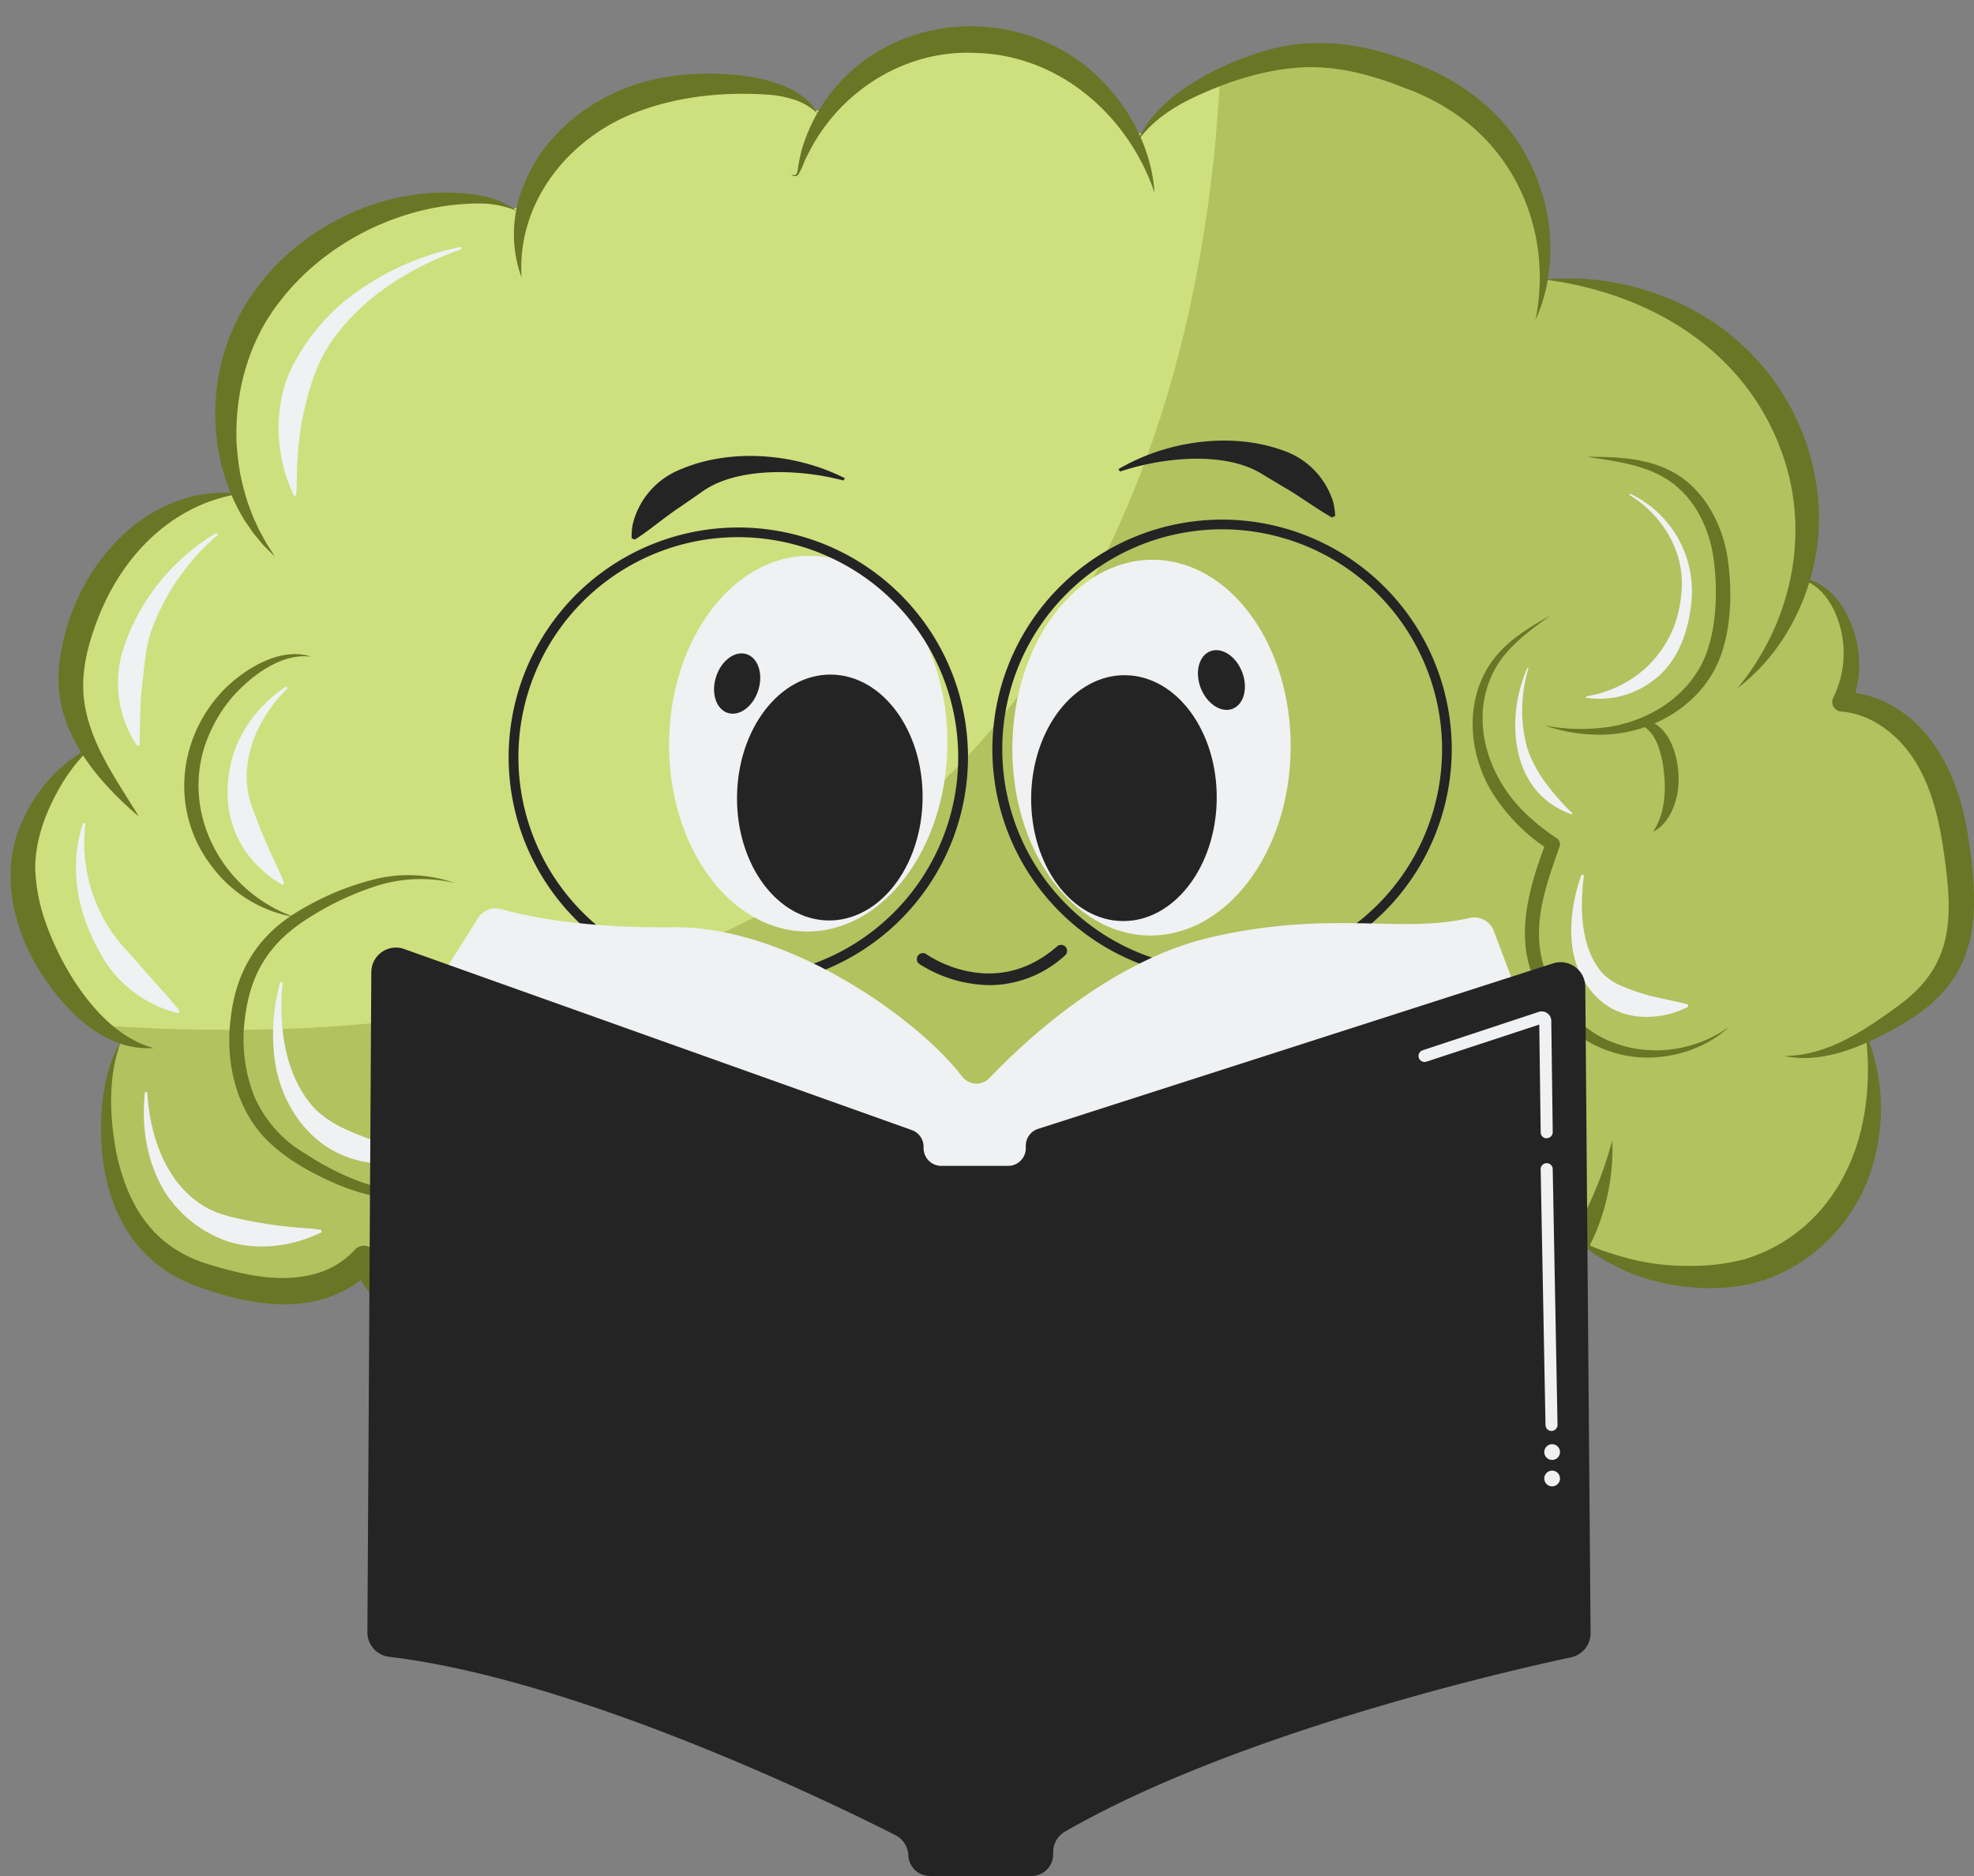 <?xml version="1.0" encoding="UTF-8" standalone="no"?><svg xmlns="http://www.w3.org/2000/svg" xmlns:xlink="http://www.w3.org/1999/xlink" fill="#000000" height="477.8" preserveAspectRatio="xMidYMid meet" version="1" viewBox="-2.7 -6.7 502.7 477.8" width="502.7" zoomAndPan="magnify"><rect x="-2.7" y="-6.7" width="502.7" height="477.8" fill="#808080" stroke="none"/><g data-name="Layer 2"><g data-name="Layer 2"><g id="change1_1"><path d="M496,212.37c-1.15-9-3-18.2-7.65-26s-12.8-14-21.89-14.36a26.58,26.58,0,0,0-.88-23.58c-2.09-3.78-5.57-7.22-9.78-7.77a58.17,58.17,0,0,0,1.52-19.18A61.27,61.27,0,0,0,432.1,77.82,68.08,68.08,0,0,0,423,72.39a75.15,75.15,0,0,0-32.56-7.9,49.21,49.21,0,0,0-23.23-46.67,69.56,69.56,0,0,0-11.85-5.64,67.23,67.23,0,0,0-20.67-4.81c-10.92-.5-21.73,2.87-31.46,7.87-5.75,3-11.41,6.71-15,12l-2.73.11A49.17,49.17,0,0,0,267.74,9.54a47.25,47.25,0,0,0-40.18-3.06,45.13,45.13,0,0,0-19.49,15l-3.17-.05c-3.67-4.29-9.8-5.74-15.49-6.32-13.18-1.36-27,.4-38.48,7-9,5.13-16.3,13.44-19.63,23.1L128,46.5c-4.83-2.47-10.53-2.9-16-2.59C91,45.1,70.51,57.27,60.78,76a55,55,0,0,0-2.84,43.12c-9.2.12-18.15,4.08-25,10.19a54.59,54.59,0,0,0-14.84,23.1c-2,5.68-3.17,11.72-2.56,17.7A37,37,0,0,0,20,183.93C10.75,190.24,3,204,3.13,215.08c.13,11.32,5,22.21,11.9,31.17a40.6,40.6,0,0,0,12.73,11.32l.31.87c-4.12,8.28-4.38,20.61-2.8,29.69,1.63,9.31,5.66,18.61,13.12,24.42,4.55,3.55,10.09,5.58,15.65,7.13,6.18,1.72,12.62,2.91,19,2.28s12.76-3.24,17-8.09c2.65,6.6,8.22,11.75,14.56,15s13.46,4.64,20.53,5.38c6.5.67,13.23.77,19.4-1.37,5.69-2,10.88-6.09,13.05-11.65l1.58.25a69.69,69.69,0,0,0,22.92,16.29c19.31,8.44,47.69,5.09,62.44-4.2l2.11.15c5.45,6.45,12.57,10.77,26.37,13a72.56,72.56,0,0,0,16.31,1.08c18.06-1.13,36.37-7.75,48.56-21.13l-1.62-.07,1.51-.76a56,56,0,0,0,24,4,66.51,66.51,0,0,0,14.46-2.53,36.49,36.49,0,0,0,10-4.21c2.71-1.75,6.22-4,8.33-6.47a50.44,50.44,0,0,0,4.07-5.45l3.86.07a34,34,0,0,0,3.81,1.93,59.39,59.39,0,0,0,11.32,3.89,60.12,60.12,0,0,0,21.64.7c13-2.08,24.28-11.32,30.12-23.09,5.72-11.53,6.45-25.18,3.28-37.66,1.6-.86,3.18-1.76,4.72-2.69,5.9-3.58,11.77-7.72,15.31-13.65C497.6,232.35,497.19,222,496,212.37Zm-41.28-67.78h0s0-.08,0-.12ZM391.27,66.26l-.94-.41c.05-.42.1-.85.14-1.28ZM22.38,187.91,22,190.29l-.93-4.47C21.5,186.52,21.93,187.22,22.38,187.91Z" fill="#cedf7e"/></g><g id="change2_1"><path d="M472.61,257c1.6-.86,3.18-1.76,4.72-2.69,5.9-3.58,11.77-7.72,15.31-13.65,5-8.32,4.55-18.7,3.33-28.3-1.15-9-3-18.2-7.65-26s-12.8-14-21.89-14.36a26.58,26.58,0,0,0-.88-23.58c-2.09-3.78-5.57-7.22-9.78-7.77a58.17,58.17,0,0,0,1.52-19.18A61.27,61.27,0,0,0,432.1,77.82,68.08,68.08,0,0,0,423,72.39a75.15,75.15,0,0,0-32.56-7.9,49.21,49.21,0,0,0-23.23-46.67,69.56,69.56,0,0,0-11.85-5.64,67.23,67.23,0,0,0-20.67-4.81C325.53,7,316.42,9.28,308,13c-5,96.32-48.33,257.66-285,241.45a31,31,0,0,0,4.75,3.11l.31.87c-4.12,8.28-4.38,20.61-2.8,29.69,1.63,9.31,5.66,18.61,13.12,24.42,4.55,3.55,10.09,5.58,15.65,7.13,6.18,1.72,12.62,2.91,19,2.28s12.76-3.24,17-8.09c2.65,6.6,8.22,11.75,14.56,15s13.46,4.64,20.53,5.38c6.5.67,13.23.77,19.4-1.37,5.69-2,10.88-6.09,13.05-11.65l1.58.25a69.69,69.69,0,0,0,22.92,16.29c19.31,8.44,47.69,5.09,62.44-4.2l2.11.15c5.45,6.45,12.57,10.77,26.37,13a72.56,72.56,0,0,0,16.31,1.08c18.06-1.13,36.37-7.75,48.56-21.13l-1.62-.07,1.51-.76a56,56,0,0,0,24,4,66.51,66.51,0,0,0,14.46-2.53,36.49,36.49,0,0,0,10-4.21c2.71-1.75,6.22-4,8.33-6.47a50.44,50.44,0,0,0,4.07-5.45l3.86.07a34,34,0,0,0,3.81,1.93,59.39,59.39,0,0,0,11.32,3.89,60.12,60.12,0,0,0,21.64.7c13-2.08,24.28-11.32,30.12-23.09C475.05,283.14,475.78,269.49,472.61,257ZM390.33,65.85c.05-.42.1-.85.14-1.28l.8,1.69Zm64.36,78.74h0s0-.08,0-.12Z" fill="#b1c25f"/></g><g id="change3_1"><path d="M67.29,135c-.79-.72-1.66-1.62-2.44-2.37-.21-.2-.59-.61-.77-.83-.53-.61-1.69-2.06-2.19-2.64-.6-.83-1.7-2.45-2.29-3.31-8.94-14.53-9.85-33.52-2.86-49.08C67.3,53.12,95.18,38.38,120.57,43.27A22.08,22.08,0,0,1,128.9,47a25.27,25.27,0,0,0-8.6-1.87c-20-.3-40.24,9.62-52.15,25.47C60.39,80.74,57,93.66,57.56,106.38c.17,2,.36,4.44.73,6.41a19.47,19.47,0,0,0,.4,2.13c.38,2,1.08,4.36,1.66,6.3.24.6.92,2.47,1.15,3.08.44,1.16,1.3,2.88,1.79,4,.38.69,1.23,2.21,1.61,2.91.72,1.3,1.6,2.5,2.39,3.8Z" fill="#697626"/></g><g id="change3_2"><path d="M130.13,64a32.35,32.35,0,0,1,.74-24c5.91-14.57,20.39-24.41,35.64-27,10.3-1.89,29.3-1.51,36.94,6.37a13.27,13.27,0,0,1,2,2.81,15.64,15.64,0,0,0-5.58-3.39,28.76,28.76,0,0,0-6.29-1.33c-11.73-.89-23.9.32-34.86,4.67C141.87,28.79,128.87,45,130.13,64Z" fill="#697626"/></g><g id="change3_3"><path d="M198.87,37.46a.61.61,0,0,0,.72.43c.65-.07.77-.76.85-1.32a43.32,43.32,0,0,1,1-5c7.7-26.37,36.92-38.29,61.68-27.77,15.45,6.33,27.08,22.19,28.2,38.56C284.58,22.65,267.16,7.51,246.23,6.8c-18-1.08-34.94,9.43-43,25.44L202.34,34a26.56,26.56,0,0,1-1.7,3.72c-.46.63-1.75.61-1.77-.28Z" fill="#697626"/></g><g id="change3_4"><path d="M287,29.35c4.58-11.48,19.87-19.13,31.17-22.75,13.66-4.27,26.6-2.31,39.65,2.91a57.6,57.6,0,0,1,17.51,10.28c15.51,13.22,21.34,36.67,13,55,3.83-18.87-2.55-38.25-17.18-50.11a56.14,56.14,0,0,0-15.83-8.87c-8.54-3.39-17.52-5.89-26.76-5.33s-18.26,3.45-26.79,7.41c-5.71,2.67-11.19,6.2-14.8,11.48Z" fill="#697626"/></g><g id="change3_5"><path d="M390.43,64.49c18.66-1.85,39,4.88,52.43,18.49,15.06,15,21.57,38,15.24,58.49a58.3,58.3,0,0,1-5.85,13.13,50.55,50.55,0,0,1-12.51,14c13.62-16.44,18.51-38.72,11.79-58.75-9-26.92-33.65-41.9-61.1-45.39Z" fill="#697626"/></g><g id="change3_6"><path d="M454.79,140.6c5.11-.35,9.53,3.55,12,7.7a27.58,27.58,0,0,1,3.4,19.75,28.76,28.76,0,0,1-1.53,5l-2.17-3.52a24.88,24.88,0,0,1,9,1.76c14.43,5.74,21,21,23.05,35.41A98.83,98.83,0,0,1,500,223.66c-.3,17.64-9,26.17-24.06,33.62-7.39,3.73-16,6.73-24.29,4.94,11,0,20.51-6.54,29.06-12.77,12.38-9,13.94-19.37,12.31-33.69-1.23-10.21-2.87-21-8.7-29.66-4.1-6-10.55-10.94-18-11.58a2.45,2.45,0,0,1-2.17-3.52,25.62,25.62,0,0,0,.53-21.57c-1.82-4.16-5.15-8.18-9.91-8.83Z" fill="#697626"/></g><g id="change3_7"><path d="M398.65,308.69c4.35,2.53,9.22,4,14,5.27a60.42,60.42,0,0,0,14.47,1.73,54.77,54.77,0,0,0,14.16-1.61,41.55,41.55,0,0,0,22.29-15.95c7.11-9.87,9.72-22.27,9.39-34.35-.08-2.53-.31-5-.58-7.56a50.28,50.28,0,0,1,.25,38.35C467,308.39,453.8,319.32,438.78,321a54.63,54.63,0,0,1-27.2-3.88c-4.68-2.16-9.34-4.61-12.93-8.38Z" fill="#697626"/></g><g id="change3_8"><path d="M328.87,321.29c14.21,6.16,29.37,7.53,44.05,3.44a41.68,41.68,0,0,0,11.38-4.39c2.88-1.83,5.69-3.45,8-5.84,8-8.6,12.29-19.19,15.6-30.72.41,11.19-2.6,23.18-9.34,32.59-2.63,4.05-6.75,7-10.63,9.57-4.12,2.7-8.73,4.12-13.36,5.25-15.55,4-33.62.77-45.67-9.9Z" fill="#697626"/></g><g id="change3_9"><path d="M337.85,326.65c-14.05,19.4-42.91,27.68-65.84,23.29-7.26-1.23-14.92-3.67-20.8-8.47s-9.43-11.7-11.82-18.53c3.19,3.61,6.15,7.34,9.52,10.35a34.37,34.37,0,0,0,11.19,6.79,89.05,89.05,0,0,0,26.56,4.56c18.44-.24,36.95-5.66,51.19-18Z" fill="#697626"/></g><g id="change3_10"><path d="M147.43,304.64c9.73,13.34,22.37,24.53,37.71,30.72,10.85,4.09,22.59,4.91,34.28,4,9.48-.88,18.93-2.75,27.41-7.4a41.37,41.37,0,0,1-12.46,7.91c-16.17,6.66-35.09,7.86-51.66,1.79-16.3-6.45-30.09-20.15-35.28-37Z" fill="#697626"/></g><g id="change3_11"><path d="M158.06,319.73c-1.34,7-7.4,12.37-14,14.75s-14,2.47-21,1.9c-10.71-.84-21.89-4-29.72-11.83A28.66,28.66,0,0,1,87,315.1l5.55.93a24.81,24.81,0,0,1-6.34,5.25c-11.49,6.74-25.54,4.26-37.45.05-16.08-5.25-24-18.52-25.47-34.79-.74-9.59,0-19.9,4.94-28.35-3.4,8.83-3.07,18.72-1.46,27.86,2.81,14.22,9.56,25.14,24,29.34,8.32,2.54,17.77,4.69,26.26,2.44a21,21,0,0,0,10.51-6.12,3.27,3.27,0,0,1,5.55.93,23.73,23.73,0,0,0,4.84,7.48c6.64,7.05,16.35,10.05,25.76,11.52,9.71,1.55,20.22,2.16,28.35-4.05a18.3,18.3,0,0,0,6-7.86Z" fill="#697626"/></g><g id="change3_12"><path d="M36.55,260.18C23.37,261.23,12.8,249.63,6.6,239.24,0,227.82-2.69,213.67,3.4,201.54A39.2,39.2,0,0,1,17.84,185a25,25,0,0,1,2.77-1.42,42.59,42.59,0,0,0-7.54,9.35c-3.89,6.46-6.83,14.09-6.8,21.54a45.6,45.6,0,0,0,1.78,11.09c3.87,12.94,14.47,31.11,28.5,34.67Z" fill="#697626"/></g><g id="change3_13"><path d="M32.72,201.29C22,192.19,11.6,179.87,12.21,165c1-18.81,13.38-38.95,31.91-44.66a33.81,33.81,0,0,1,8.74-1.52,30.63,30.63,0,0,1,5.24.27c-18.18,3-30.88,17.24-36.64,33.84-2.15,6-3.53,12.28-2.76,18.59,1.39,11.1,8.34,20.45,14,29.79Z" fill="#697626"/></g><g id="change3_14"><path d="M76.56,160.55c-7.56-1.05-15.21,4.83-20,10.16a36.55,36.55,0,0,0-5.42,8.38C42,198,52.84,220,72.26,226.84a33.13,33.13,0,0,1-20.57-12.32c-11.15-13.84-9.48-33.28,2.82-45.76,5.3-5.29,14.41-10.83,22.05-8.21Z" fill="#697626"/></g><g id="change3_15"><path d="M113.07,218.17a37.41,37.41,0,0,0-20.34.9,74.39,74.39,0,0,0-18.35,9c-9.09,6.17-13.47,13.91-14.73,24.77A39.86,39.86,0,0,0,62,272.37,31.25,31.25,0,0,0,74.88,287c11.1,7.27,25.3,13,38.34,7.63a23.61,23.61,0,0,0,8.49-5.74c-4.23,5.72-11.27,8.9-18.27,9.62s-14.34-1-20.86-3.86S69.71,288.27,64.64,283c-7.55-8.13-10-19.88-8.56-30.63,1.36-11.6,6.71-20.58,16.72-26.72a70.16,70.16,0,0,1,19.45-8.31,35.7,35.7,0,0,1,20.82.83Z" fill="#697626"/></g><g id="change3_16"><path d="M401.75,109.64c7,0,14.56.25,21,3.58,7.89,4,12.69,12.49,14.3,21,1.68,9.69,1.33,22.67-4,31.15-5.65,9.19-16.36,14.65-27,15a41.76,41.76,0,0,1-15.3-2.29,49.17,49.17,0,0,0,15.15.49c9.67-1.15,19.21-6.48,24.12-15,4.58-7.79,4.89-19.9,3.56-28.72-1.17-7.19-4.56-14.22-10.48-18.6-6.16-4.53-14-5.42-21.41-6.57Z" fill="#697626"/></g><g id="change3_17"><path d="M409.56,177.89a1.42,1.42,0,0,0,1.11.07c1.76-.36,3.29-1.43,5.15-1.42,8.14,1.22,10.26,14,8.23,20.57-.87,3.19-2.72,6.51-5.74,8,3.37-5.31,3.33-11.54,2.43-17.44-.75-3.55-1.81-7.79-5.25-9.58-1.51-.17-3.22.35-4.8.2-.39,0-.9-.07-1.13-.44Z" fill="#697626"/></g><g id="change3_18"><path d="M391.93,150.17c-4.78,3.51-9.82,7.11-13.08,12.11-8.21,13-2.92,29.47,8,39.14a51.17,51.17,0,0,0,6.9,5.36,1.82,1.82,0,0,1,.71,2.12c-3.08,8.78-6.5,18-4.78,27.35a30.63,30.63,0,0,0,13.46,20.05c10.49,6.65,24.6,5.76,34.67-1.62a34.8,34.8,0,0,1-3.43,2.73,31.61,31.61,0,0,1-13.77,5c-14.12,1.74-27.29-6.61-32.61-19.67-5-11.41-1.1-24.13,3.08-35.09l.7,2.11a47.4,47.4,0,0,1-13.4-13c-7.19-10.23-8.58-25.14-.83-35.44,3.76-5,9.11-8.15,14.39-11.18Z" fill="#697626"/></g><g id="change4_1"><path d="M412.36,119a27.45,27.45,0,0,1,15.71,27.24c-.67,7.37-3.16,15.17-9.22,19.93A22.54,22.54,0,0,1,401.2,171v-.36a29.42,29.42,0,0,0,15.25-7.27,29,29,0,0,0,7.41-11.18c.28-1,.65-2.07.88-3.08a36.11,36.11,0,0,0,.85-6.37c.36-9.59-5.21-18.48-13.39-23.42l.16-.33Z" fill="#eff1f2"/></g><g id="change3_19"><path d="M298.51,321.11a20.1,20.1,0,0,0,12.29.48c8.24-2.06,16.07-3.92,20.76-11.5a71.08,71.08,0,0,0,5.59-11.46,33.21,33.21,0,0,1-3.07,12.89c-3.09,6.62-9.3,10.34-16.25,11.8-6.62,1.47-13.73,2.52-19.32-2.21Z" fill="#697626"/></g><g id="change3_20"><path d="M221.93,308.68c-.44-.1-.87-.23-1.3-.34l.26-.48c6.23,2.3,12.6,5.19,19.07,6a27.69,27.69,0,0,0,9.53-.69,33.84,33.84,0,0,0,9.27-3.87c-4.17,5.93-12,8.93-19.16,8.22a28.85,28.85,0,0,1-10.29-3.28,39.64,39.64,0,0,1-8.71-5.9.29.29,0,0,1-.09-.44.25.25,0,0,1,.36,0c.35.27.71.54,1.06.83Z" fill="#697626"/></g><g id="change4_2"><path d="M70.55,168.59c-8,7.7-13.13,19.89-8.89,30.68,1.14,3.07,2.35,6.17,3.66,9.17,1.41,3.28,3.05,6.39,4.36,9.76l-.45.42a27.78,27.78,0,0,1-6-4.52,25.81,25.81,0,0,1-7.4-13.28,30.9,30.9,0,0,1,4.1-22.29,34.73,34.73,0,0,1,10.3-10.43l.36.49Z" fill="#eff1f2"/></g><g id="change4_3"><path d="M69.29,243.51c-1.05,10.82.33,23,7.58,31.48,4,4.44,9.66,6.57,15.11,8.59,4.72,1.58,9.51,2.47,14.35,3.76l0,.61a32.91,32.91,0,0,1-11.15,1.67,26.54,26.54,0,0,1-15.48-4.81c-7.7-5.56-12-14.63-12.7-23.93a50.41,50.41,0,0,1,1.67-17.51l.59.14Z" fill="#eff1f2"/></g><g id="change4_4"><path d="M19.06,203a40.18,40.18,0,0,0,10.17,32c3.13,3.37,6,6.8,9.12,10.25,1.61,1.82,3.24,3.58,4.74,5.57l-.33.52a29.94,29.94,0,0,1-3.64-1.09,31.39,31.39,0,0,1-14.71-11.55c-4-6.42-7.06-13.62-7.62-21.22a35.86,35.86,0,0,1,1.68-14.62l.59.17Z" fill="#eff1f2"/></g><g id="change4_5"><path d="M34.81,271.45c.63,11.56,5.07,24.24,15.82,29.79.84.44,1.77.76,2.64,1.12l2.29.7a112.32,112.32,0,0,0,19.24,3c1.41.09,2.84.21,4.31.45l.11.6c-7.2,3.59-16.17,4.83-24,2.32a31,31,0,0,1-16-12.67c-4.58-7.56-6-16.79-5-25.37l.61.05Z" fill="#eff1f2"/></g><g id="change4_6"><path d="M52.77,129.53A58.17,58.17,0,0,0,35.84,153.9c-1.56,4.6-1.79,9.4-2.37,14.16-.56,4.94-.46,10-.64,15l-.58.18a25.19,25.19,0,0,1-2.06-3.51,29,29,0,0,1-1.85-20,52.67,52.67,0,0,1,11.91-20.85A53.38,53.38,0,0,1,52.43,129l.34.51Z" fill="#eff1f2"/></g><g id="change4_7"><path d="M114.81,56.78c-13,4.56-25.36,12.26-33.23,23.68-4.44,6.59-6.34,14.39-7.75,22.1-.08.82-.36,2.93-.47,3.76s-.12,1.7-.19,2.55c-.33,3.54-.22,7-.42,10.56l-.59.14a41.74,41.74,0,0,1-3.09-9.1c-1.56-7.83-1-16.18,2.48-23.45A53.18,53.18,0,0,1,85.43,69.66a68.85,68.85,0,0,1,29.24-13.48l.14.6Z" fill="#eff1f2"/></g><g id="change4_8"><path d="M386.57,163.45a36.52,36.52,0,0,0-.32,20.46,32.6,32.6,0,0,0,4.68,8.79,60.09,60.09,0,0,0,6.82,7.73l-.16.27a19.82,19.82,0,0,1-4.9-2.43c-9.64-6.26-11.07-19.64-8.2-29.89a31.81,31.81,0,0,1,1.8-5l.28.11Z" fill="#eff1f2"/></g><g id="change4_9"><path d="M400.67,216.2c-1,8.12-1,17.66,4.21,24.36a14,14,0,0,0,5.37,3.84c1.45.56,2.82,1.17,4.34,1.62,4,1.38,8.4,1.94,12.56,3.07l.07.61a23.48,23.48,0,0,1-6.74,2.25c-8.2,1.33-15.15-1.39-19.61-8.55-3.92-6.23-4-13.87-2.64-20.81a41.22,41.22,0,0,1,1.85-6.56l.59.17Z" fill="#eff1f2"/></g><g id="change5_1"><path d="M212.46,115.1c-12.52-6.39-29.15-7.78-42.05-2.18a20.11,20.11,0,0,0-12,14,16.18,16.18,0,0,0-.25,3.48l.84.31c4.1-2.65,7.5-5.66,11.52-8.31l5.24-3.63c5.35-4,13.08-5.29,20.51-5.23a65.61,65.61,0,0,1,15.83,2.13l.4-.62Z" fill="#242424"/></g><g id="change5_2"><path d="M282.12,112.78c12.1-7.15,28.61-9.58,41.83-4.79a20.13,20.13,0,0,1,12.89,13.27,16.76,16.76,0,0,1,.47,3.46l-.82.36c-4.26-2.39-7.84-5.18-12-7.58L319,114.21c-5.59-3.62-13.38-4.47-20.8-3.95a65.89,65.89,0,0,0-15.66,3.12l-.44-.6Z" fill="#242424"/></g><g id="change4_10"><ellipse cx="203.14" cy="182.7" fill="#eff1f2" rx="47.85" ry="35.44" transform="rotate(-89.34 203.128 182.7)"/></g><g id="change4_11"><ellipse cx="290.56" cy="183.71" fill="#eff1f2" rx="47.85" ry="35.44" transform="rotate(-89.34 290.55 183.715)"/></g><g id="change5_3"><ellipse cx="208.64" cy="196.42" fill="#242424" rx="31.31" ry="23.63" transform="rotate(-89.34 208.623 196.423)"/></g><g id="change5_4"><ellipse cx="283.54" cy="196.57" fill="#242424" rx="31.31" ry="23.63" transform="rotate(-89.34 283.528 196.575)"/></g><g id="change5_5"><path d="M249.28,244.19a34.21,34.21,0,0,1-17.85-5.38,1.53,1.53,0,0,1,1.77-2.5h0c.71.49,17.39,12,33.38-2.06a1.53,1.53,0,0,1,2,2.31A28.64,28.64,0,0,1,249.28,244.19Z" fill="#242424"/></g><g id="change5_6"><path d="M303.08,168.52c1.56,4,5.19,6.42,8.1,5.3s4-5.32,2.44-9.37-5.19-6.42-8.1-5.3S301.51,164.47,303.08,168.52Z" fill="#242424"/></g><g id="change5_7"><path d="M190.4,169.08c-1.31,4.14-4.78,6.73-7.75,5.79s-4.33-5.05-3-9.19,4.78-6.73,7.75-5.79S191.71,164.94,190.4,169.08Z" fill="#242424"/></g><g id="change5_8"><path d="M308.54,242.61A58.49,58.49,0,1,1,367,184.13,58.55,58.55,0,0,1,308.54,242.61Zm0-114.51a56,56,0,1,0,56,56A56.09,56.09,0,0,0,308.54,128.1Z" fill="#242424"/></g><g id="change5_9"><path d="M185.32,244.62a58.49,58.49,0,1,1,58.49-58.48A58.55,58.55,0,0,1,185.32,244.62Zm0-114.52a56,56,0,1,0,56,56A56.1,56.1,0,0,0,185.32,130.1Z" fill="#242424"/></g><g id="change4_12"><path d="M111.55,239,119,227.14a5.37,5.37,0,0,1,6-2.31c6.3,1.8,20.59,4.88,43.81,4.62,29.11-.33,62.31,23.31,73.49,38a4.62,4.62,0,0,0,7,.38c8.73-9.18,30.71-29.9,56.39-35.83,30.69-7.08,48.33-.8,65.8-4.92a5.35,5.35,0,0,1,6.23,3.32l4.48,11.85L329.14,299s-76.88,16.1-82.74,16.47-58.2-1.83-64.43-8.06S111.55,239,111.55,239Z" fill="#eff1f2"/></g><g id="change5_10"><path d="M100.26,235,229.5,281.1a4.51,4.51,0,0,1,3,4.25v.35a4.52,4.52,0,0,0,4.52,4.52h17a4.51,4.51,0,0,0,4.51-4.52v-.61a4.52,4.52,0,0,1,3.14-4.3l131.13-42.14a6.29,6.29,0,0,1,8.21,5.93l1.35,164.59a6.28,6.28,0,0,1-4.95,6.2c-18.75,4-86.05,19.71-128.91,44.4a6,6,0,0,0-3,5.23v.56a5.5,5.5,0,0,1-5.5,5.5H234.11a5.5,5.5,0,0,1-5.5-5.27h0a6,6,0,0,0-3.3-5.14c-15-7.6-80.19-39.57-128.91-45.41A6.27,6.27,0,0,1,90.86,409l1-168.1A6.27,6.27,0,0,1,100.26,235Z" fill="#242424"/></g><g id="change4_13"><path d="M391.18,283.2a1.53,1.53,0,0,1-1.53-1.51l-.36-27.46-28.74,9.45a1.53,1.53,0,1,1-.95-2.91L389.16,251a2.43,2.43,0,0,1,3.19,2.27l.37,28.34a1.53,1.53,0,0,1-1.51,1.55Z" fill="#eff1f2"/></g><g id="change4_14"><path d="M392.41,357.73a1.53,1.53,0,0,1-1.53-1.51l-1.23-65a1.54,1.54,0,1,1,3.07-.06l1.22,65a1.53,1.53,0,0,1-1.5,1.56Z" fill="#eff1f2"/></g><g id="change4_15"><path d="M390.57,363a2,2,0,1,1,1.89,2.1A2,2,0,0,1,390.57,363Z" fill="#eff1f2"/></g><g id="change4_16"><path d="M390.57,369.74a2,2,0,1,1,1.89,2.09A2,2,0,0,1,390.57,369.74Z" fill="#eff1f2"/></g></g></g></svg>